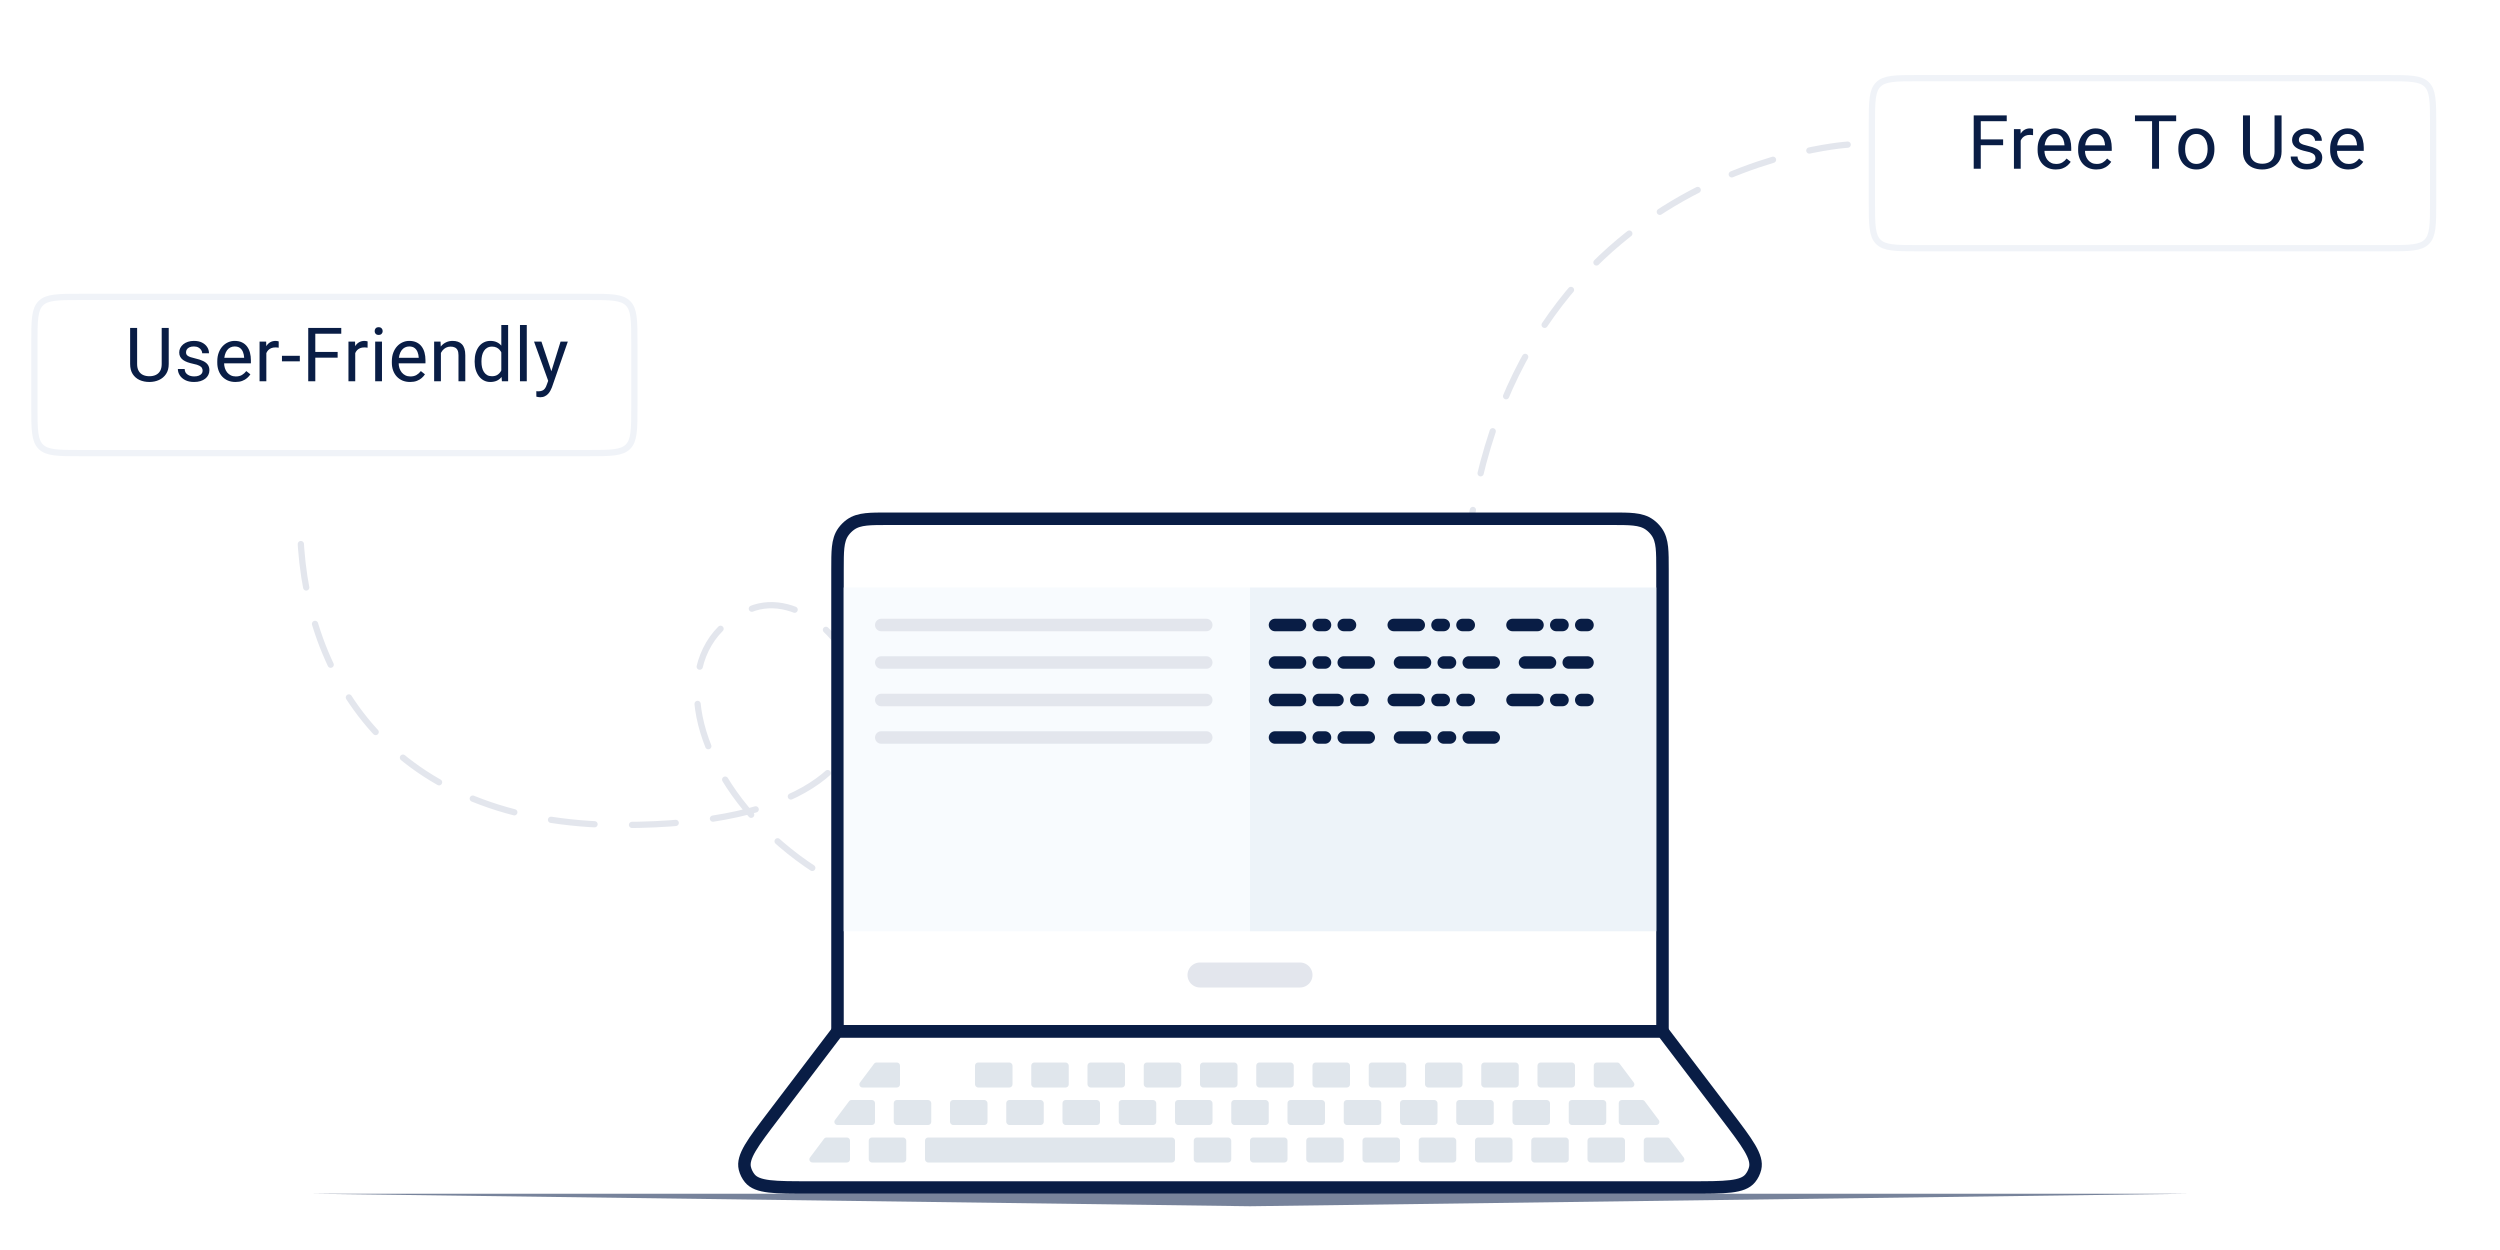 <svg width="400" height="200" viewBox="0 0 400 200" fill="none" xmlns="http://www.w3.org/2000/svg">
<path d="M234 101.5C234 27 295.628 23.144 295.628 23.144" stroke="#E3E6ED" stroke-linecap="round" stroke-dasharray="7 6"/>
<path d="M179.967 146.001C124.967 159.5 96 107.5 120 97.5C135.255 91.144 158.479 132 99.5 132C62.5 132 48 108 48 83" stroke="#E3E6ED" stroke-linecap="round" stroke-dasharray="7 6"/>
<path fill-rule="evenodd" clip-rule="evenodd" d="M200 193L50 191H350L200 193Z" fill="#77839B"/>
<path d="M134 165H266L276.217 178.443C279.587 182.878 281.272 185.095 280.823 186.945C280.682 187.522 280.415 188.062 280.04 188.523C278.839 190 276.054 190 270.485 190H129.515C123.946 190 121.161 190 119.96 188.523C119.585 188.062 119.318 187.522 119.177 186.945C118.728 185.095 120.413 182.878 123.783 178.443L134 165Z" fill="white" stroke="#091D45" stroke-width="2"/>
<path d="M139.85 170.2C139.944 170.074 140.093 170 140.25 170H143.5C143.776 170 144 170.224 144 170.5V173.5C144 173.776 143.776 174 143.5 174H138C137.588 174 137.353 173.53 137.6 173.2L139.85 170.2Z" fill="#E0E6EC"/>
<path d="M135.85 176.2C135.944 176.074 136.093 176 136.25 176H139.5C139.776 176 140 176.224 140 176.5V179.5C140 179.776 139.776 180 139.5 180H134C133.588 180 133.353 179.53 133.6 179.2L135.85 176.2Z" fill="#E0E6EC"/>
<path d="M131.85 182.2C131.944 182.074 132.093 182 132.25 182H135.5C135.776 182 136 182.224 136 182.5V185.5C136 185.776 135.776 186 135.5 186H130C129.588 186 129.353 185.53 129.6 185.2L131.85 182.2Z" fill="#E0E6EC"/>
<path d="M259.15 170.2C259.056 170.074 258.907 170 258.75 170H255.5C255.224 170 255 170.224 255 170.5V173.5C255 173.776 255.224 174 255.5 174H261C261.412 174 261.647 173.53 261.4 173.2L259.15 170.2Z" fill="#E0E6EC"/>
<path d="M263.15 176.2C263.056 176.074 262.907 176 262.75 176H259.5C259.224 176 259 176.224 259 176.5V179.5C259 179.776 259.224 180 259.5 180H265C265.412 180 265.647 179.53 265.4 179.2L263.15 176.2Z" fill="#E0E6EC"/>
<path d="M267.15 182.2C267.056 182.074 266.907 182 266.75 182H263.5C263.224 182 263 182.224 263 182.5V185.5C263 185.776 263.224 186 263.5 186H269C269.412 186 269.647 185.53 269.4 185.2L267.15 182.2Z" fill="#E0E6EC"/>
<rect x="156" y="170" width="6" height="4" rx="0.5" fill="#E0E6EC"/>
<rect x="165" y="170" width="6" height="4" rx="0.5" fill="#E0E6EC"/>
<rect x="174" y="170" width="6" height="4" rx="0.5" fill="#E0E6EC"/>
<rect x="183" y="170" width="6" height="4" rx="0.5" fill="#E0E6EC"/>
<rect x="192" y="170" width="6" height="4" rx="0.5" fill="#E0E6EC"/>
<rect x="201" y="170" width="6" height="4" rx="0.5" fill="#E0E6EC"/>
<rect x="210" y="170" width="6" height="4" rx="0.5" fill="#E0E6EC"/>
<rect x="219" y="170" width="6" height="4" rx="0.5" fill="#E0E6EC"/>
<rect x="228" y="170" width="6" height="4" rx="0.5" fill="#E0E6EC"/>
<rect x="237" y="170" width="6" height="4" rx="0.5" fill="#E0E6EC"/>
<rect x="246" y="170" width="6" height="4" rx="0.5" fill="#E0E6EC"/>
<rect x="143" y="176" width="6" height="4" rx="0.5" fill="#E0E6EC"/>
<rect x="152" y="176" width="6" height="4" rx="0.5" fill="#E0E6EC"/>
<rect x="161" y="176" width="6" height="4" rx="0.5" fill="#E0E6EC"/>
<rect x="170" y="176" width="6" height="4" rx="0.5" fill="#E0E6EC"/>
<rect x="179" y="176" width="6" height="4" rx="0.5" fill="#E0E6EC"/>
<rect x="188" y="176" width="6" height="4" rx="0.5" fill="#E0E6EC"/>
<rect x="197" y="176" width="6" height="4" rx="0.5" fill="#E0E6EC"/>
<rect x="206" y="176" width="6" height="4" rx="0.5" fill="#E0E6EC"/>
<rect x="215" y="176" width="6" height="4" rx="0.5" fill="#E0E6EC"/>
<rect x="224" y="176" width="6" height="4" rx="0.5" fill="#E0E6EC"/>
<rect x="233" y="176" width="6" height="4" rx="0.5" fill="#E0E6EC"/>
<rect x="242" y="176" width="6" height="4" rx="0.5" fill="#E0E6EC"/>
<rect x="251" y="176" width="6" height="4" rx="0.5" fill="#E0E6EC"/>
<rect x="139" y="182" width="6" height="4" rx="0.5" fill="#E0E6EC"/>
<rect x="191" y="182" width="6" height="4" rx="0.5" fill="#E0E6EC"/>
<rect x="200" y="182" width="6" height="4" rx="0.5" fill="#E0E6EC"/>
<rect x="209" y="182" width="6" height="4" rx="0.5" fill="#E0E6EC"/>
<rect x="218" y="182" width="6" height="4" rx="0.5" fill="#E0E6EC"/>
<rect x="227" y="182" width="6" height="4" rx="0.5" fill="#E0E6EC"/>
<rect x="236" y="182" width="6" height="4" rx="0.5" fill="#E0E6EC"/>
<rect x="245" y="182" width="6" height="4" rx="0.5" fill="#E0E6EC"/>
<rect x="254" y="182" width="6" height="4" rx="0.5" fill="#E0E6EC"/>
<rect x="148" y="182" width="40" height="4" rx="0.5" fill="#E0E6EC"/>
<path d="M265 165H266V164V91.2V91.142C266 89.691 266 88.522 265.899 87.586C265.794 86.62 265.572 85.786 265.045 85.061C264.737 84.637 264.363 84.263 263.939 83.955V83.955C263.214 83.428 262.38 83.206 261.414 83.101C260.479 83 259.309 83 257.858 83L257.8 83H142.2L142.142 83C140.691 83 139.521 83 138.586 83.101C137.62 83.206 136.786 83.428 136.061 83.955C135.637 84.263 135.263 84.637 134.955 85.061C134.428 85.786 134.206 86.62 134.101 87.586C134 88.522 134 89.691 134 91.142L134 91.2V164V165H135H265Z" fill="white" stroke="#091D45" stroke-width="2"/>
<rect x="135" y="94" width="65" height="55" fill="#F8FBFE"/>
<rect x="200" y="94" width="65" height="55" fill="#EDF3F9"/>
<path d="M141 100H193" stroke="#E3E6ED" stroke-width="2" stroke-linecap="round"/>
<path d="M141 106H193" stroke="#E3E6ED" stroke-width="2" stroke-linecap="round"/>
<path d="M141 112H193" stroke="#E3E6ED" stroke-width="2" stroke-linecap="round"/>
<path d="M141 118H193" stroke="#E3E6ED" stroke-width="2" stroke-linecap="round"/>
<path d="M192 156H208" stroke="#E3E6ED" stroke-width="4" stroke-linecap="round"/>
<path d="M204 100H208" stroke="#091D45" stroke-width="2" stroke-linecap="round"/>
<path d="M211 100H212" stroke="#091D45" stroke-width="2" stroke-linecap="round"/>
<path d="M215 100H216" stroke="#091D45" stroke-width="2" stroke-linecap="round"/>
<path d="M204 112H208" stroke="#091D45" stroke-width="2" stroke-linecap="round"/>
<path d="M211 112H214" stroke="#091D45" stroke-width="2" stroke-linecap="round"/>
<path d="M217 112H218" stroke="#091D45" stroke-width="2" stroke-linecap="round"/>
<path d="M223 100H227" stroke="#091D45" stroke-width="2" stroke-linecap="round"/>
<path d="M230 100H231" stroke="#091D45" stroke-width="2" stroke-linecap="round"/>
<path d="M234 100H235" stroke="#091D45" stroke-width="2" stroke-linecap="round"/>
<path d="M223 112H227" stroke="#091D45" stroke-width="2" stroke-linecap="round"/>
<path d="M230 112H231" stroke="#091D45" stroke-width="2" stroke-linecap="round"/>
<path d="M234 112H235" stroke="#091D45" stroke-width="2" stroke-linecap="round"/>
<path d="M242 100H246" stroke="#091D45" stroke-width="2" stroke-linecap="round"/>
<path d="M249 100H250" stroke="#091D45" stroke-width="2" stroke-linecap="round"/>
<path d="M253 100H254" stroke="#091D45" stroke-width="2" stroke-linecap="round"/>
<path d="M204 106H208" stroke="#091D45" stroke-width="2" stroke-linecap="round"/>
<path d="M211 106H212" stroke="#091D45" stroke-width="2" stroke-linecap="round"/>
<path d="M215 106H219" stroke="#091D45" stroke-width="2" stroke-linecap="round"/>
<path d="M224 106H228" stroke="#091D45" stroke-width="2" stroke-linecap="round"/>
<path d="M231 106H232" stroke="#091D45" stroke-width="2" stroke-linecap="round"/>
<path d="M235 106H239" stroke="#091D45" stroke-width="2" stroke-linecap="round"/>
<path d="M244 106H248" stroke="#091D45" stroke-width="2" stroke-linecap="round"/>
<path d="M251 106H254" stroke="#091D45" stroke-width="2" stroke-linecap="round"/>
<path d="M242 112H246" stroke="#091D45" stroke-width="2" stroke-linecap="round"/>
<path d="M249 112H250" stroke="#091D45" stroke-width="2" stroke-linecap="round"/>
<path d="M253 112H254" stroke="#091D45" stroke-width="2" stroke-linecap="round"/>
<path d="M204 118H208" stroke="#091D45" stroke-width="2" stroke-linecap="round"/>
<path d="M211 118H212" stroke="#091D45" stroke-width="2" stroke-linecap="round"/>
<path d="M215 118H219" stroke="#091D45" stroke-width="2" stroke-linecap="round"/>
<path d="M224 118H228" stroke="#091D45" stroke-width="2" stroke-linecap="round"/>
<path d="M231 118H232" stroke="#091D45" stroke-width="2" stroke-linecap="round"/>
<path d="M235 118H239" stroke="#091D45" stroke-width="2" stroke-linecap="round"/>
<g filter="url(#filter0_d_1347_115)">
<path d="M392.803 17C392.803 13.229 392.803 11.343 391.632 10.172C390.46 9 388.575 9 384.803 9H310C306.229 9 304.343 9 303.172 10.172C302 11.343 302 13.229 302 17V29.213C302 32.984 302 34.87 303.172 36.041C304.343 37.213 306.229 37.213 310 37.213H384.803C388.575 37.213 390.46 37.213 391.632 36.041C392.803 34.87 392.803 32.984 392.803 29.213V17Z" fill="white"/>
<path d="M392.303 17C392.303 15.1 392.302 13.726 392.161 12.678C392.022 11.644 391.756 11.002 391.278 10.525C390.801 10.048 390.16 9.781 389.126 9.642C388.078 9.501 386.703 9.5 384.803 9.5H310C308.1 9.5 306.726 9.501 305.678 9.642C304.644 9.781 304.003 10.048 303.525 10.525C303.048 11.002 302.781 11.644 302.642 12.678C302.501 13.726 302.5 15.1 302.5 17V29.213C302.5 31.113 302.501 32.487 302.642 33.536C302.781 34.569 303.048 35.211 303.525 35.688C304.003 36.165 304.644 36.432 305.678 36.571C306.726 36.712 308.1 36.713 310 36.713H384.803C386.703 36.713 388.078 36.712 389.126 36.571C390.16 36.432 390.801 36.165 391.278 35.688C391.756 35.211 392.022 34.569 392.161 33.536C392.302 32.487 392.303 31.113 392.303 29.213V17Z" stroke="#F0F3F8"/>
</g>
<path d="M316.924 18.469V27H315.793V18.469H316.924ZM320.499 22.307V23.232H316.678V22.307H320.499ZM321.079 18.469V19.395H316.678V18.469H321.079ZM323.314 21.656V27H322.23V20.66H323.285L323.314 21.656ZM325.294 20.625L325.288 21.633C325.199 21.613 325.113 21.602 325.031 21.598C324.953 21.59 324.863 21.586 324.761 21.586C324.511 21.586 324.29 21.625 324.099 21.703C323.908 21.781 323.745 21.891 323.613 22.031C323.48 22.172 323.374 22.34 323.296 22.535C323.222 22.727 323.173 22.938 323.15 23.168L322.845 23.344C322.845 22.961 322.882 22.602 322.956 22.266C323.035 21.93 323.154 21.633 323.314 21.375C323.474 21.113 323.677 20.91 323.923 20.766C324.173 20.617 324.47 20.543 324.814 20.543C324.892 20.543 324.982 20.553 325.083 20.572C325.185 20.588 325.255 20.605 325.294 20.625ZM328.93 27.117C328.489 27.117 328.088 27.043 327.729 26.895C327.373 26.742 327.067 26.529 326.809 26.256C326.555 25.982 326.36 25.658 326.223 25.283C326.086 24.908 326.018 24.498 326.018 24.053V23.807C326.018 23.291 326.094 22.832 326.246 22.43C326.399 22.023 326.606 21.68 326.867 21.398C327.129 21.117 327.426 20.904 327.758 20.76C328.09 20.615 328.434 20.543 328.789 20.543C329.242 20.543 329.633 20.621 329.961 20.777C330.293 20.934 330.565 21.152 330.776 21.434C330.987 21.711 331.143 22.039 331.244 22.418C331.346 22.793 331.397 23.203 331.397 23.648V24.135H326.662V23.25H330.313V23.168C330.297 22.887 330.239 22.613 330.137 22.348C330.039 22.082 329.883 21.863 329.668 21.691C329.453 21.52 329.16 21.434 328.789 21.434C328.543 21.434 328.317 21.486 328.11 21.592C327.903 21.693 327.725 21.846 327.576 22.049C327.428 22.252 327.313 22.5 327.231 22.793C327.149 23.086 327.108 23.424 327.108 23.807V24.053C327.108 24.354 327.149 24.637 327.231 24.902C327.317 25.164 327.44 25.395 327.6 25.594C327.764 25.793 327.961 25.949 328.192 26.062C328.426 26.176 328.692 26.232 328.989 26.232C329.371 26.232 329.696 26.154 329.961 25.998C330.227 25.842 330.459 25.633 330.658 25.371L331.315 25.893C331.178 26.1 331.004 26.297 330.793 26.484C330.582 26.672 330.323 26.824 330.014 26.941C329.709 27.059 329.348 27.117 328.93 27.117ZM335.413 27.117C334.972 27.117 334.571 27.043 334.212 26.895C333.857 26.742 333.55 26.529 333.292 26.256C333.038 25.982 332.843 25.658 332.706 25.283C332.569 24.908 332.501 24.498 332.501 24.053V23.807C332.501 23.291 332.577 22.832 332.73 22.43C332.882 22.023 333.089 21.68 333.351 21.398C333.612 21.117 333.909 20.904 334.241 20.76C334.573 20.615 334.917 20.543 335.273 20.543C335.726 20.543 336.116 20.621 336.444 20.777C336.777 20.934 337.048 21.152 337.259 21.434C337.47 21.711 337.626 22.039 337.728 22.418C337.829 22.793 337.88 23.203 337.88 23.648V24.135H333.146V23.25H336.796V23.168C336.78 22.887 336.722 22.613 336.62 22.348C336.523 22.082 336.366 21.863 336.152 21.691C335.937 21.52 335.644 21.434 335.273 21.434C335.027 21.434 334.8 21.486 334.593 21.592C334.386 21.693 334.208 21.846 334.06 22.049C333.911 22.252 333.796 22.5 333.714 22.793C333.632 23.086 333.591 23.424 333.591 23.807V24.053C333.591 24.354 333.632 24.637 333.714 24.902C333.8 25.164 333.923 25.395 334.083 25.594C334.247 25.793 334.444 25.949 334.675 26.062C334.909 26.176 335.175 26.232 335.472 26.232C335.855 26.232 336.179 26.154 336.444 25.998C336.71 25.842 336.943 25.633 337.142 25.371L337.798 25.893C337.661 26.1 337.487 26.297 337.277 26.484C337.066 26.672 336.806 26.824 336.497 26.941C336.193 27.059 335.831 27.117 335.413 27.117ZM345.444 18.469V27H344.331V18.469H345.444ZM348.186 18.469V19.395H341.595V18.469H348.186ZM348.535 23.9V23.766C348.535 23.309 348.601 22.885 348.734 22.494C348.867 22.1 349.058 21.758 349.308 21.469C349.558 21.176 349.861 20.949 350.217 20.789C350.572 20.625 350.97 20.543 351.412 20.543C351.857 20.543 352.258 20.625 352.613 20.789C352.972 20.949 353.277 21.176 353.527 21.469C353.781 21.758 353.974 22.1 354.107 22.494C354.24 22.885 354.306 23.309 354.306 23.766V23.9C354.306 24.357 354.24 24.781 354.107 25.172C353.974 25.562 353.781 25.904 353.527 26.197C353.277 26.486 352.974 26.713 352.619 26.877C352.267 27.037 351.869 27.117 351.424 27.117C350.978 27.117 350.578 27.037 350.222 26.877C349.867 26.713 349.562 26.486 349.308 26.197C349.058 25.904 348.867 25.562 348.734 25.172C348.601 24.781 348.535 24.357 348.535 23.9ZM349.619 23.766V23.9C349.619 24.217 349.656 24.516 349.73 24.797C349.804 25.074 349.916 25.32 350.064 25.535C350.217 25.75 350.406 25.92 350.633 26.045C350.859 26.166 351.123 26.227 351.424 26.227C351.72 26.227 351.98 26.166 352.203 26.045C352.429 25.92 352.617 25.75 352.765 25.535C352.914 25.32 353.025 25.074 353.099 24.797C353.178 24.516 353.217 24.217 353.217 23.9V23.766C353.217 23.453 353.178 23.158 353.099 22.881C353.025 22.6 352.912 22.352 352.76 22.137C352.611 21.918 352.424 21.746 352.197 21.621C351.974 21.496 351.713 21.434 351.412 21.434C351.115 21.434 350.853 21.496 350.627 21.621C350.404 21.746 350.217 21.918 350.064 22.137C349.916 22.352 349.804 22.6 349.73 22.881C349.656 23.158 349.619 23.453 349.619 23.766ZM363.927 18.469H365.052V24.24C365.052 24.881 364.91 25.414 364.625 25.84C364.339 26.266 363.96 26.586 363.488 26.801C363.019 27.012 362.509 27.117 361.959 27.117C361.38 27.117 360.857 27.012 360.388 26.801C359.923 26.586 359.554 26.266 359.281 25.84C359.011 25.414 358.877 24.881 358.877 24.24V18.469H359.996V24.24C359.996 24.686 360.078 25.053 360.242 25.342C360.406 25.631 360.634 25.846 360.927 25.986C361.224 26.127 361.568 26.197 361.959 26.197C362.353 26.197 362.697 26.127 362.99 25.986C363.287 25.846 363.517 25.631 363.681 25.342C363.845 25.053 363.927 24.686 363.927 24.24V18.469ZM370.475 25.318C370.475 25.162 370.44 25.018 370.37 24.885C370.303 24.748 370.164 24.625 369.954 24.516C369.747 24.402 369.434 24.305 369.016 24.223C368.664 24.148 368.346 24.061 368.061 23.959C367.78 23.857 367.539 23.734 367.34 23.59C367.145 23.445 366.995 23.275 366.889 23.08C366.784 22.885 366.731 22.656 366.731 22.395C366.731 22.145 366.786 21.908 366.895 21.686C367.008 21.463 367.166 21.266 367.37 21.094C367.577 20.922 367.825 20.787 368.114 20.689C368.403 20.592 368.725 20.543 369.08 20.543C369.588 20.543 370.022 20.633 370.381 20.812C370.741 20.992 371.016 21.232 371.207 21.533C371.399 21.83 371.495 22.16 371.495 22.523H370.411C370.411 22.348 370.358 22.178 370.252 22.014C370.151 21.846 370 21.707 369.801 21.598C369.606 21.488 369.366 21.434 369.08 21.434C368.78 21.434 368.536 21.48 368.348 21.574C368.164 21.664 368.03 21.779 367.944 21.92C367.862 22.061 367.821 22.209 367.821 22.365C367.821 22.482 367.84 22.588 367.879 22.682C367.922 22.771 367.997 22.855 368.102 22.934C368.207 23.008 368.356 23.078 368.547 23.145C368.739 23.211 368.983 23.277 369.28 23.344C369.799 23.461 370.227 23.602 370.563 23.766C370.899 23.93 371.149 24.131 371.313 24.369C371.477 24.607 371.559 24.896 371.559 25.236C371.559 25.514 371.5 25.768 371.383 25.998C371.27 26.229 371.104 26.428 370.885 26.596C370.67 26.76 370.413 26.889 370.112 26.982C369.815 27.072 369.481 27.117 369.11 27.117C368.551 27.117 368.079 27.018 367.692 26.818C367.305 26.619 367.012 26.361 366.813 26.045C366.614 25.729 366.514 25.395 366.514 25.043H367.604C367.62 25.34 367.705 25.576 367.862 25.752C368.018 25.924 368.209 26.047 368.436 26.121C368.663 26.191 368.887 26.227 369.11 26.227C369.407 26.227 369.655 26.188 369.854 26.109C370.057 26.031 370.211 25.924 370.317 25.787C370.422 25.65 370.475 25.494 370.475 25.318ZM375.734 27.117C375.292 27.117 374.892 27.043 374.533 26.895C374.177 26.742 373.87 26.529 373.613 26.256C373.359 25.982 373.163 25.658 373.027 25.283C372.89 24.908 372.822 24.498 372.822 24.053V23.807C372.822 23.291 372.898 22.832 373.05 22.43C373.202 22.023 373.409 21.68 373.671 21.398C373.933 21.117 374.23 20.904 374.562 20.76C374.894 20.615 375.238 20.543 375.593 20.543C376.046 20.543 376.437 20.621 376.765 20.777C377.097 20.934 377.368 21.152 377.579 21.434C377.79 21.711 377.947 22.039 378.048 22.418C378.15 22.793 378.2 23.203 378.2 23.648V24.135H373.466V23.25H377.117V23.168C377.101 22.887 377.042 22.613 376.941 22.348C376.843 22.082 376.687 21.863 376.472 21.691C376.257 21.52 375.964 21.434 375.593 21.434C375.347 21.434 375.12 21.486 374.913 21.592C374.706 21.693 374.529 21.846 374.38 22.049C374.232 22.252 374.117 22.5 374.034 22.793C373.952 23.086 373.911 23.424 373.911 23.807V24.053C373.911 24.354 373.952 24.637 374.034 24.902C374.12 25.164 374.243 25.395 374.404 25.594C374.568 25.793 374.765 25.949 374.995 26.062C375.23 26.176 375.495 26.232 375.792 26.232C376.175 26.232 376.499 26.154 376.765 25.998C377.031 25.842 377.263 25.633 377.462 25.371L378.118 25.893C377.982 26.1 377.808 26.297 377.597 26.484C377.386 26.672 377.126 26.824 376.818 26.941C376.513 27.059 376.152 27.117 375.734 27.117Z" fill="#091D45"/>
<g filter="url(#filter1_d_1347_115)">
<path d="M8 52C8 48.229 8 46.343 9.172 45.172C10.343 44 12.229 44 16 44H97C100.771 44 102.657 44 103.828 45.172C105 46.343 105 48.229 105 52V62C105 65.771 105 67.657 103.828 68.828C102.657 70 100.771 70 97 70H16C12.229 70 10.343 70 9.172 68.828C8 67.657 8 65.771 8 62V52Z" fill="white"/>
<path d="M8.5 52C8.5 50.1 8.501 48.726 8.642 47.678C8.781 46.644 9.048 46.002 9.525 45.525C10.002 45.048 10.644 44.781 11.678 44.642C12.726 44.501 14.1 44.5 16 44.5H97C98.9 44.5 100.274 44.501 101.322 44.642C102.356 44.781 102.997 45.048 103.475 45.525C103.952 46.002 104.219 46.644 104.358 47.678C104.499 48.726 104.5 50.1 104.5 52V62C104.5 63.9 104.499 65.274 104.358 66.323C104.219 67.356 103.952 67.998 103.475 68.475C102.997 68.952 102.356 69.219 101.322 69.358C100.274 69.499 98.9 69.5 97 69.5H16C14.1 69.5 12.726 69.499 11.678 69.358C10.644 69.219 10.002 68.952 9.525 68.475C9.048 67.998 8.781 67.356 8.642 66.323C8.501 65.274 8.5 63.9 8.5 62V52Z" stroke="#F0F3F8"/>
</g>
<path d="M25.871 52.469H26.996V58.24C26.996 58.881 26.854 59.414 26.568 59.84C26.283 60.266 25.904 60.586 25.432 60.801C24.963 61.012 24.453 61.117 23.902 61.117C23.324 61.117 22.801 61.012 22.332 60.801C21.867 60.586 21.498 60.266 21.225 59.84C20.955 59.414 20.82 58.881 20.82 58.24V52.469H21.939V58.24C21.939 58.685 22.021 59.053 22.186 59.342C22.35 59.631 22.578 59.846 22.871 59.986C23.168 60.127 23.512 60.197 23.902 60.197C24.297 60.197 24.641 60.127 24.934 59.986C25.23 59.846 25.461 59.631 25.625 59.342C25.789 59.053 25.871 58.685 25.871 58.24V52.469ZM32.419 59.318C32.419 59.162 32.384 59.018 32.313 58.885C32.247 58.748 32.108 58.625 31.897 58.516C31.69 58.402 31.378 58.305 30.96 58.223C30.608 58.148 30.29 58.06 30.005 57.959C29.724 57.857 29.483 57.734 29.284 57.59C29.089 57.445 28.938 57.275 28.833 57.08C28.727 56.885 28.675 56.656 28.675 56.395C28.675 56.145 28.729 55.908 28.839 55.685C28.952 55.463 29.11 55.266 29.313 55.094C29.52 54.922 29.768 54.787 30.058 54.69C30.347 54.592 30.669 54.543 31.024 54.543C31.532 54.543 31.966 54.633 32.325 54.812C32.684 54.992 32.96 55.232 33.151 55.533C33.343 55.83 33.438 56.16 33.438 56.523H32.354C32.354 56.348 32.302 56.178 32.196 56.014C32.095 55.846 31.944 55.707 31.745 55.598C31.55 55.488 31.309 55.434 31.024 55.434C30.724 55.434 30.479 55.48 30.292 55.574C30.108 55.664 29.974 55.779 29.888 55.92C29.805 56.06 29.765 56.209 29.765 56.365C29.765 56.482 29.784 56.588 29.823 56.682C29.866 56.772 29.94 56.855 30.046 56.934C30.151 57.008 30.3 57.078 30.491 57.145C30.683 57.211 30.927 57.277 31.224 57.344C31.743 57.461 32.171 57.602 32.507 57.766C32.843 57.93 33.093 58.131 33.257 58.369C33.421 58.607 33.503 58.897 33.503 59.236C33.503 59.514 33.444 59.768 33.327 59.998C33.214 60.228 33.048 60.428 32.829 60.596C32.614 60.76 32.356 60.889 32.056 60.982C31.759 61.072 31.425 61.117 31.054 61.117C30.495 61.117 30.022 61.018 29.636 60.818C29.249 60.619 28.956 60.361 28.757 60.045C28.558 59.728 28.458 59.395 28.458 59.043H29.548C29.563 59.34 29.649 59.576 29.805 59.752C29.962 59.924 30.153 60.047 30.38 60.121C30.606 60.191 30.831 60.227 31.054 60.227C31.351 60.227 31.599 60.188 31.798 60.109C32.001 60.031 32.155 59.924 32.261 59.787C32.366 59.65 32.419 59.494 32.419 59.318ZM37.678 61.117C37.236 61.117 36.836 61.043 36.476 60.895C36.121 60.742 35.814 60.529 35.556 60.256C35.303 59.982 35.107 59.658 34.971 59.283C34.834 58.908 34.765 58.498 34.765 58.053V57.807C34.765 57.291 34.842 56.832 34.994 56.43C35.146 56.023 35.353 55.68 35.615 55.398C35.877 55.117 36.174 54.904 36.506 54.76C36.838 54.615 37.181 54.543 37.537 54.543C37.99 54.543 38.381 54.621 38.709 54.777C39.041 54.934 39.312 55.152 39.523 55.434C39.734 55.711 39.89 56.039 39.992 56.418C40.093 56.793 40.144 57.203 40.144 57.648V58.135H35.41V57.25H39.06V57.168C39.045 56.887 38.986 56.613 38.885 56.348C38.787 56.082 38.631 55.863 38.416 55.691C38.201 55.52 37.908 55.434 37.537 55.434C37.291 55.434 37.064 55.486 36.857 55.592C36.65 55.693 36.472 55.846 36.324 56.049C36.175 56.252 36.06 56.5 35.978 56.793C35.896 57.086 35.855 57.424 35.855 57.807V58.053C35.855 58.353 35.896 58.637 35.978 58.902C36.064 59.164 36.187 59.395 36.347 59.594C36.511 59.793 36.709 59.949 36.939 60.062C37.174 60.176 37.439 60.232 37.736 60.232C38.119 60.232 38.443 60.154 38.709 59.998C38.974 59.842 39.207 59.633 39.406 59.371L40.062 59.893C39.925 60.1 39.752 60.297 39.541 60.484C39.33 60.672 39.07 60.824 38.761 60.941C38.457 61.059 38.096 61.117 37.678 61.117ZM42.614 55.656V61H41.53V54.66H42.585L42.614 55.656ZM44.594 54.625L44.589 55.633C44.499 55.613 44.413 55.602 44.331 55.598C44.253 55.59 44.163 55.586 44.061 55.586C43.811 55.586 43.59 55.625 43.399 55.703C43.208 55.781 43.045 55.891 42.913 56.031C42.78 56.172 42.675 56.34 42.596 56.535C42.522 56.727 42.473 56.938 42.45 57.168L42.145 57.344C42.145 56.961 42.182 56.602 42.257 56.266C42.335 55.93 42.454 55.633 42.614 55.375C42.774 55.113 42.977 54.91 43.223 54.766C43.473 54.617 43.77 54.543 44.114 54.543C44.192 54.543 44.282 54.553 44.383 54.572C44.485 54.588 44.555 54.605 44.594 54.625ZM47.972 56.928V57.818H45.113V56.928H47.972ZM50.448 52.469V61H49.317V52.469H50.448ZM54.022 56.307V57.232H50.202V56.307H54.022ZM54.602 52.469V53.395H50.202V52.469H54.602ZM56.837 55.656V61H55.753V54.66H56.808L56.837 55.656ZM58.818 54.625L58.812 55.633C58.722 55.613 58.636 55.602 58.554 55.598C58.476 55.59 58.386 55.586 58.285 55.586C58.035 55.586 57.814 55.625 57.622 55.703C57.431 55.781 57.269 55.891 57.136 56.031C57.003 56.172 56.898 56.34 56.82 56.535C56.745 56.727 56.697 56.938 56.673 57.168L56.368 57.344C56.368 56.961 56.406 56.602 56.48 56.266C56.558 55.93 56.677 55.633 56.837 55.375C56.997 55.113 57.2 54.91 57.447 54.766C57.697 54.617 57.993 54.543 58.337 54.543C58.415 54.543 58.505 54.553 58.607 54.572C58.708 54.588 58.779 54.605 58.818 54.625ZM61.117 54.66V61H60.028V54.66H61.117ZM59.946 52.978C59.946 52.803 59.998 52.654 60.104 52.533C60.213 52.412 60.373 52.352 60.584 52.352C60.791 52.352 60.949 52.412 61.059 52.533C61.172 52.654 61.229 52.803 61.229 52.978C61.229 53.147 61.172 53.291 61.059 53.412C60.949 53.529 60.791 53.588 60.584 53.588C60.373 53.588 60.213 53.529 60.104 53.412C59.998 53.291 59.946 53.147 59.946 52.978ZM65.608 61.117C65.167 61.117 64.767 61.043 64.407 60.895C64.052 60.742 63.745 60.529 63.487 60.256C63.233 59.982 63.038 59.658 62.901 59.283C62.765 58.908 62.696 58.498 62.696 58.053V57.807C62.696 57.291 62.773 56.832 62.925 56.43C63.077 56.023 63.284 55.68 63.546 55.398C63.808 55.117 64.105 54.904 64.437 54.76C64.769 54.615 65.112 54.543 65.468 54.543C65.921 54.543 66.312 54.621 66.64 54.777C66.972 54.934 67.243 55.152 67.454 55.434C67.665 55.711 67.821 56.039 67.923 56.418C68.025 56.793 68.075 57.203 68.075 57.648V58.135H63.341V57.25H66.991V57.168C66.976 56.887 66.917 56.613 66.816 56.348C66.718 56.082 66.562 55.863 66.347 55.691C66.132 55.52 65.839 55.434 65.468 55.434C65.222 55.434 64.995 55.486 64.788 55.592C64.581 55.693 64.403 55.846 64.255 56.049C64.106 56.252 63.991 56.5 63.909 56.793C63.827 57.086 63.786 57.424 63.786 57.807V58.053C63.786 58.353 63.827 58.637 63.909 58.902C63.995 59.164 64.118 59.395 64.278 59.594C64.442 59.793 64.64 59.949 64.87 60.062C65.105 60.176 65.37 60.232 65.667 60.232C66.05 60.232 66.374 60.154 66.64 59.998C66.905 59.842 67.138 59.633 67.337 59.371L67.993 59.893C67.856 60.1 67.683 60.297 67.472 60.484C67.261 60.672 67.001 60.824 66.692 60.941C66.388 61.059 66.026 61.117 65.608 61.117ZM70.545 56.014V61H69.461V54.66H70.486L70.545 56.014ZM70.287 57.59L69.836 57.572C69.84 57.139 69.904 56.738 70.029 56.371C70.154 56 70.33 55.678 70.557 55.404C70.783 55.131 71.053 54.92 71.365 54.772C71.682 54.619 72.031 54.543 72.414 54.543C72.727 54.543 73.008 54.586 73.258 54.672C73.508 54.754 73.721 54.887 73.896 55.07C74.076 55.254 74.213 55.492 74.307 55.785C74.4 56.074 74.447 56.428 74.447 56.846V61H73.357V56.834C73.357 56.502 73.308 56.236 73.211 56.037C73.113 55.834 72.971 55.688 72.783 55.598C72.596 55.504 72.365 55.457 72.092 55.457C71.822 55.457 71.576 55.514 71.353 55.627C71.135 55.74 70.945 55.897 70.785 56.096C70.629 56.295 70.506 56.523 70.416 56.781C70.33 57.035 70.287 57.305 70.287 57.59ZM80.21 59.77V52H81.3V61H80.303L80.21 59.77ZM75.944 57.9V57.777C75.944 57.293 76.003 56.853 76.12 56.459C76.241 56.06 76.411 55.719 76.63 55.434C76.852 55.148 77.116 54.93 77.421 54.777C77.729 54.621 78.073 54.543 78.452 54.543C78.85 54.543 79.198 54.613 79.495 54.754C79.796 54.891 80.05 55.092 80.257 55.357C80.468 55.619 80.634 55.935 80.755 56.307C80.876 56.678 80.96 57.098 81.007 57.566V58.105C80.964 58.57 80.88 58.988 80.755 59.359C80.634 59.73 80.468 60.047 80.257 60.309C80.05 60.57 79.796 60.772 79.495 60.912C79.194 61.049 78.843 61.117 78.44 61.117C78.069 61.117 77.729 61.037 77.421 60.877C77.116 60.717 76.852 60.492 76.63 60.203C76.411 59.914 76.241 59.574 76.12 59.184C76.003 58.789 75.944 58.361 75.944 57.9ZM77.034 57.777V57.9C77.034 58.217 77.065 58.514 77.128 58.791C77.194 59.068 77.296 59.312 77.432 59.523C77.569 59.734 77.743 59.9 77.954 60.022C78.165 60.139 78.417 60.197 78.71 60.197C79.069 60.197 79.364 60.121 79.594 59.969C79.829 59.816 80.016 59.615 80.157 59.365C80.298 59.115 80.407 58.844 80.485 58.551V57.139C80.438 56.924 80.37 56.717 80.28 56.518C80.194 56.315 80.081 56.135 79.94 55.978C79.803 55.818 79.634 55.691 79.43 55.598C79.231 55.504 78.995 55.457 78.722 55.457C78.425 55.457 78.169 55.52 77.954 55.645C77.743 55.766 77.569 55.934 77.432 56.148C77.296 56.359 77.194 56.605 77.128 56.887C77.065 57.164 77.034 57.461 77.034 57.777ZM84.285 52V61H83.195V52H84.285ZM87.926 60.344L89.69 54.66H90.85L88.307 61.978C88.249 62.135 88.171 62.303 88.073 62.482C87.979 62.666 87.858 62.84 87.71 63.004C87.561 63.168 87.381 63.301 87.171 63.402C86.963 63.508 86.715 63.56 86.426 63.56C86.34 63.56 86.231 63.549 86.098 63.525C85.965 63.502 85.872 63.482 85.817 63.467L85.811 62.588C85.842 62.592 85.891 62.596 85.958 62.6C86.028 62.607 86.077 62.611 86.104 62.611C86.35 62.611 86.559 62.578 86.731 62.512C86.903 62.449 87.047 62.342 87.165 62.19C87.286 62.041 87.389 61.836 87.475 61.574L87.926 60.344ZM86.631 54.66L88.278 59.582L88.559 60.725L87.78 61.123L85.448 54.66H86.631Z" fill="#091D45"/>
<defs>
<filter id="filter0_d_1347_115" x="299" y="9" width="93.803" height="31.213" filterUnits="userSpaceOnUse" color-interpolation-filters="sRGB">
<feFlood flood-opacity="0" result="BackgroundImageFix"/>
<feColorMatrix in="SourceAlpha" type="matrix" values="0 0 0 0 0 0 0 0 0 0 0 0 0 0 0 0 0 0 127 0" result="hardAlpha"/>
<feOffset dx="-3" dy="3"/>
<feComposite in2="hardAlpha" operator="out"/>
<feColorMatrix type="matrix" values="0 0 0 0 0 0 0 0 0 0 0 0 0 0 0 0 0 0 0.04 0"/>
<feBlend mode="normal" in2="BackgroundImageFix" result="effect1_dropShadow_1347_115"/>
<feBlend mode="normal" in="SourceGraphic" in2="effect1_dropShadow_1347_115" result="shape"/>
</filter>
<filter id="filter1_d_1347_115" x="5" y="44" width="100" height="29" filterUnits="userSpaceOnUse" color-interpolation-filters="sRGB">
<feFlood flood-opacity="0" result="BackgroundImageFix"/>
<feColorMatrix in="SourceAlpha" type="matrix" values="0 0 0 0 0 0 0 0 0 0 0 0 0 0 0 0 0 0 127 0" result="hardAlpha"/>
<feOffset dx="-3" dy="3"/>
<feComposite in2="hardAlpha" operator="out"/>
<feColorMatrix type="matrix" values="0 0 0 0 0 0 0 0 0 0 0 0 0 0 0 0 0 0 0.04 0"/>
<feBlend mode="normal" in2="BackgroundImageFix" result="effect1_dropShadow_1347_115"/>
<feBlend mode="normal" in="SourceGraphic" in2="effect1_dropShadow_1347_115" result="shape"/>
</filter>
</defs>
</svg>
